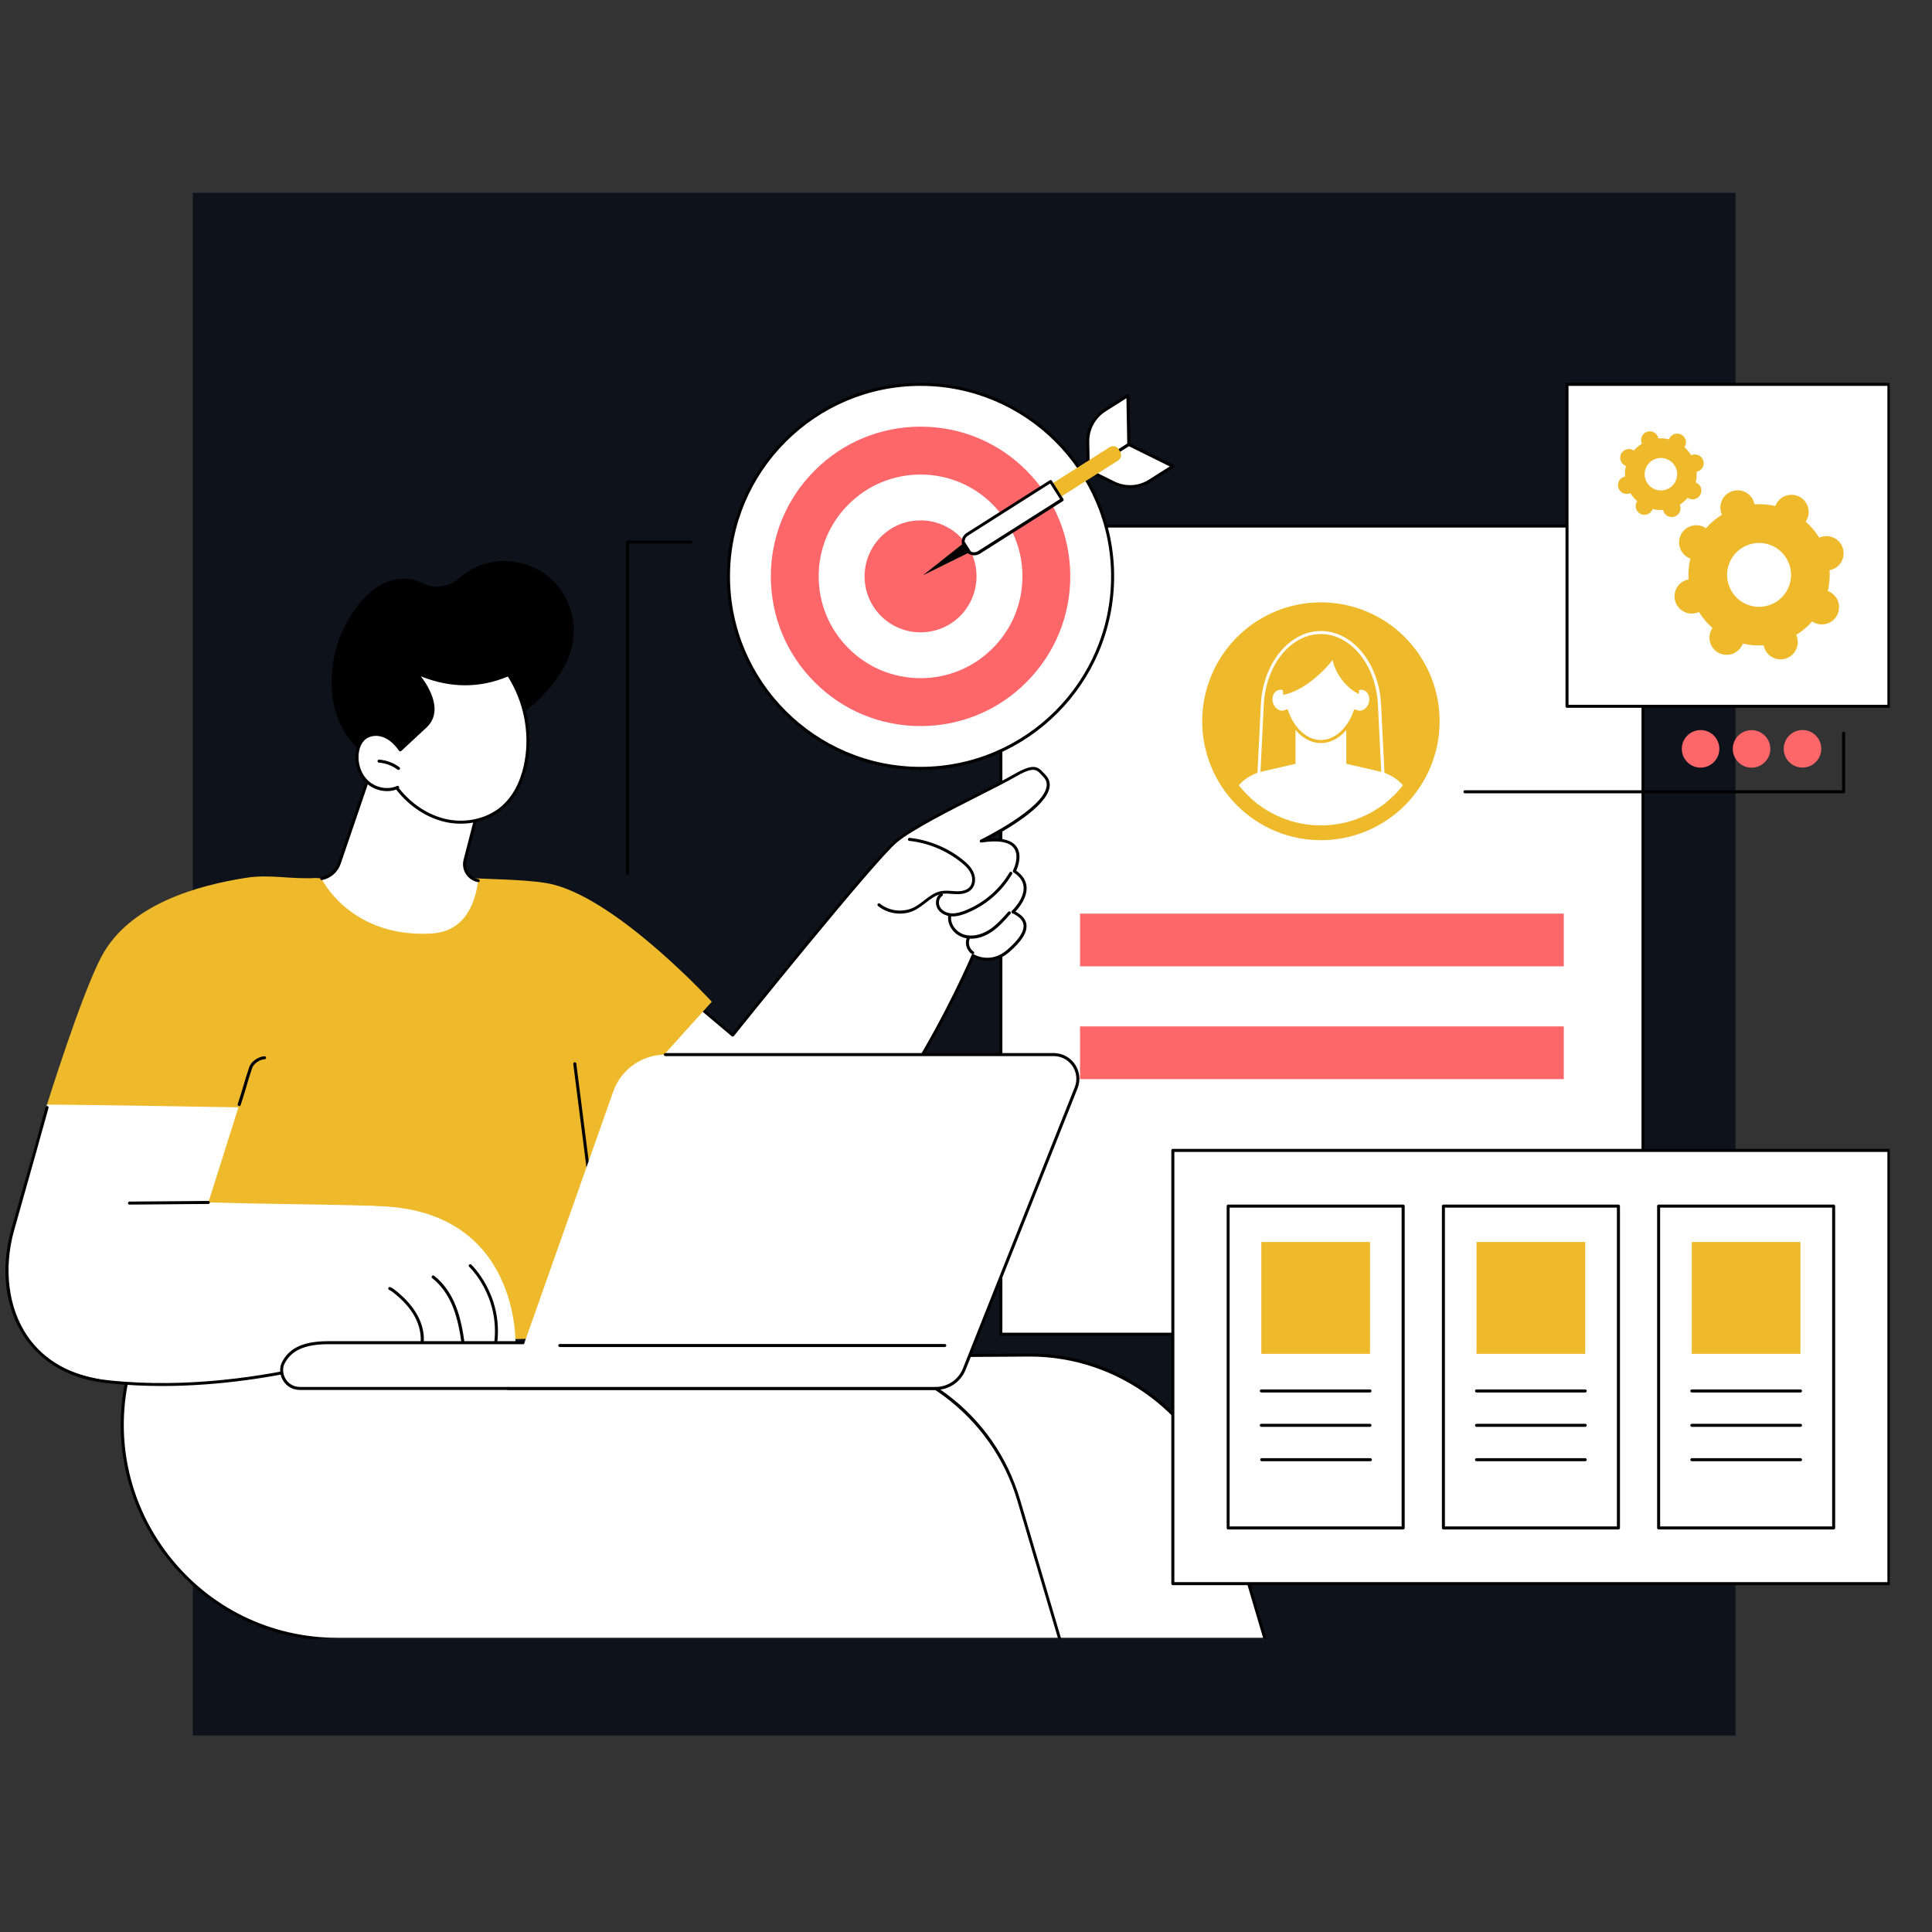<svg xmlns="http://www.w3.org/2000/svg" xmlns:xlink="http://www.w3.org/1999/xlink" width="350" zoomAndPan="magnify" viewBox="0 0 262.5 262.5" height="350" preserveAspectRatio="xMidYMid meet" version="1.0"><rect x="0" y="0" width="262.5" height="262.5" fill="#333333" stroke="none"/><defs><clipPath id="12bf178990"><path d="M 26.199 26.199 L 235.801 26.199 L 235.801 235.801 L 26.199 235.801 Z M 26.199 26.199 " clip-rule="nonzero"/></clipPath><clipPath id="2ea3ae1b0a"><path d="M 170 85 L 189 85 L 189 113 L 170 113 Z M 170 85 " clip-rule="nonzero"/></clipPath><clipPath id="b207469e4c"><path d="M 165.34 98 C 165.34 96.121 165.699 94.316 166.414 92.582 C 167.133 90.852 168.152 89.32 169.48 87.992 C 170.805 86.668 172.332 85.645 174.062 84.926 C 175.793 84.207 177.598 83.848 179.473 83.848 C 181.344 83.848 183.148 84.207 184.879 84.926 C 186.609 85.645 188.137 86.668 189.465 87.992 C 190.789 89.32 191.809 90.852 192.527 92.582 C 193.242 94.316 193.602 96.121 193.602 98 C 193.602 99.875 193.242 101.68 192.527 103.414 C 191.809 105.148 190.789 106.676 189.465 108.004 C 188.137 109.332 186.609 110.352 184.879 111.07 C 183.148 111.789 181.344 112.148 179.473 112.148 C 177.598 112.148 175.793 111.789 174.062 111.07 C 172.332 110.352 170.805 109.332 169.48 108.004 C 168.152 106.676 167.133 105.148 166.414 103.414 C 165.699 101.68 165.34 99.875 165.34 98 Z M 165.34 98 " clip-rule="nonzero"/></clipPath><clipPath id="378ed5fb96"><path d="M 165 102 L 194 102 L 194 113 L 165 113 Z M 165 102 " clip-rule="nonzero"/></clipPath><clipPath id="e21abd1248"><path d="M 165.34 98 C 165.34 96.121 165.699 94.316 166.414 92.582 C 167.133 90.852 168.152 89.32 169.48 87.992 C 170.805 86.668 172.332 85.645 174.062 84.926 C 175.793 84.207 177.598 83.848 179.473 83.848 C 181.344 83.848 183.148 84.207 184.879 84.926 C 186.609 85.645 188.137 86.668 189.465 87.992 C 190.789 89.32 191.809 90.852 192.527 92.582 C 193.242 94.316 193.602 96.121 193.602 98 C 193.602 99.875 193.242 101.68 192.527 103.414 C 191.809 105.148 190.789 106.676 189.465 108.004 C 188.137 109.332 186.609 110.352 184.879 111.07 C 183.148 111.789 181.344 112.148 179.473 112.148 C 177.598 112.148 175.793 111.789 174.062 111.07 C 172.332 110.352 170.805 109.332 169.48 108.004 C 168.152 106.676 167.133 105.148 166.414 103.414 C 165.699 101.68 165.34 99.875 165.34 98 Z M 165.34 98 " clip-rule="nonzero"/></clipPath><clipPath id="b23ab6e3af"><path d="M 176 98 L 183 98 L 183 108 L 176 108 Z M 176 98 " clip-rule="nonzero"/></clipPath><clipPath id="12e271a3a0"><path d="M 165.34 98 C 165.34 96.121 165.699 94.316 166.414 92.582 C 167.133 90.852 168.152 89.32 169.48 87.992 C 170.805 86.668 172.332 85.645 174.062 84.926 C 175.793 84.207 177.598 83.848 179.473 83.848 C 181.344 83.848 183.148 84.207 184.879 84.926 C 186.609 85.645 188.137 86.668 189.465 87.992 C 190.789 89.32 191.809 90.852 192.527 92.582 C 193.242 94.316 193.602 96.121 193.602 98 C 193.602 99.875 193.242 101.68 192.527 103.414 C 191.809 105.148 190.789 106.676 189.465 108.004 C 188.137 109.332 186.609 110.352 184.879 111.07 C 183.148 111.789 181.344 112.148 179.473 112.148 C 177.598 112.148 175.793 111.789 174.062 111.07 C 172.332 110.352 170.805 109.332 169.48 108.004 C 168.152 106.676 167.133 105.148 166.414 103.414 C 165.699 101.68 165.34 99.875 165.34 98 Z M 165.34 98 " clip-rule="nonzero"/></clipPath><clipPath id="6182361499"><path d="M 172 88 L 187 88 L 187 101 L 172 101 Z M 172 88 " clip-rule="nonzero"/></clipPath><clipPath id="e7e8ff2708"><path d="M 165.34 98 C 165.34 96.121 165.699 94.316 166.414 92.582 C 167.133 90.852 168.152 89.32 169.48 87.992 C 170.805 86.668 172.332 85.645 174.062 84.926 C 175.793 84.207 177.598 83.848 179.473 83.848 C 181.344 83.848 183.148 84.207 184.879 84.926 C 186.609 85.645 188.137 86.668 189.465 87.992 C 190.789 89.32 191.809 90.852 192.527 92.582 C 193.242 94.316 193.602 96.121 193.602 98 C 193.602 99.875 193.242 101.68 192.527 103.414 C 191.809 105.148 190.789 106.676 189.465 108.004 C 188.137 109.332 186.609 110.352 184.879 111.07 C 183.148 111.789 181.344 112.148 179.473 112.148 C 177.598 112.148 175.793 111.789 174.062 111.07 C 172.332 110.352 170.805 109.332 169.48 108.004 C 168.152 106.676 167.133 105.148 166.414 103.414 C 165.699 101.68 165.34 99.875 165.34 98 Z M 165.34 98 " clip-rule="nonzero"/></clipPath><clipPath id="d6306004f9"><path d="M 174 87 L 185 87 L 185 95 L 174 95 Z M 174 87 " clip-rule="nonzero"/></clipPath><clipPath id="24258b2422"><path d="M 165.34 98 C 165.34 96.121 165.699 94.316 166.414 92.582 C 167.133 90.852 168.152 89.32 169.48 87.992 C 170.805 86.668 172.332 85.645 174.062 84.926 C 175.793 84.207 177.598 83.848 179.473 83.848 C 181.344 83.848 183.148 84.207 184.879 84.926 C 186.609 85.645 188.137 86.668 189.465 87.992 C 190.789 89.32 191.809 90.852 192.527 92.582 C 193.242 94.316 193.602 96.121 193.602 98 C 193.602 99.875 193.242 101.68 192.527 103.414 C 191.809 105.148 190.789 106.676 189.465 108.004 C 188.137 109.332 186.609 110.352 184.879 111.07 C 183.148 111.789 181.344 112.148 179.473 112.148 C 177.598 112.148 175.793 111.789 174.062 111.07 C 172.332 110.352 170.805 109.332 169.48 108.004 C 168.152 106.676 167.133 105.148 166.414 103.414 C 165.699 101.68 165.34 99.875 165.34 98 Z M 165.34 98 " clip-rule="nonzero"/></clipPath><clipPath id="bc19466d87"><path d="M 44 184 L 172 184 L 172 222.691 L 44 222.691 Z M 44 184 " clip-rule="nonzero"/></clipPath><clipPath id="c5c6d9ba56"><path d="M 44 183 L 173 183 L 173 222.691 L 44 222.691 Z M 44 183 " clip-rule="nonzero"/></clipPath><clipPath id="319a0d606a"><path d="M 16 184 L 145 184 L 145 222.691 L 16 222.691 Z M 16 184 " clip-rule="nonzero"/></clipPath><clipPath id="dd192cbf01"><path d="M 16 183 L 145 183 L 145 222.691 L 16 222.691 Z M 16 183 " clip-rule="nonzero"/></clipPath><clipPath id="f68bdf2799"><path d="M 98 52.02 L 152 52.02 L 152 105 L 98 105 Z M 98 52.02 " clip-rule="nonzero"/></clipPath><clipPath id="49ed23d99b"><path d="M 159 156 L 256.762 156 L 256.762 216 L 159 216 Z M 159 156 " clip-rule="nonzero"/></clipPath><clipPath id="c947067951"><path d="M 212 52.02 L 256.762 52.02 L 256.762 96 L 212 96 Z M 212 52.02 " clip-rule="nonzero"/></clipPath><clipPath id="6c5c2f4515"><path d="M 212 52.02 L 256.762 52.02 L 256.762 97 L 212 97 Z M 212 52.02 " clip-rule="nonzero"/></clipPath></defs><g clip-path="url(#12bf178990)"><path fill="#0e121b" d="M 26.199 26.199 L 235.801 26.199 L 235.801 235.801 L 26.199 235.801 Z M 26.199 26.199 " fill-opacity="1" fill-rule="nonzero"/></g><path fill="#ffffff" d="M 135.984 71.473 L 223.238 71.473 L 223.238 181.293 L 135.984 181.293 Z M 135.984 71.473 " fill-opacity="1" fill-rule="nonzero"/><path fill="#000000" d="M 223.238 181.488 L 135.984 181.488 C 135.871 181.488 135.777 181.395 135.777 181.281 L 135.777 71.473 C 135.777 71.359 135.871 71.27 135.984 71.27 L 223.238 71.27 C 223.352 71.27 223.445 71.359 223.445 71.473 L 223.445 181.281 C 223.445 181.395 223.352 181.488 223.238 181.488 Z M 136.191 181.078 L 223.031 181.078 L 223.031 71.68 L 136.191 71.68 Z M 136.191 181.078 " fill-opacity="1" fill-rule="nonzero"/><path fill="#fe6769" d="M 146.742 124.133 L 212.469 124.133 L 212.469 131.297 L 146.742 131.297 Z M 146.742 124.133 " fill-opacity="1" fill-rule="nonzero"/><path fill="#fe6769" d="M 146.742 139.457 L 212.469 139.457 L 212.469 146.621 L 146.742 146.621 Z M 146.742 139.457 " fill-opacity="1" fill-rule="nonzero"/><path fill="#eeba2b" d="M 195.602 98 C 195.602 98.527 195.574 99.055 195.523 99.582 C 195.473 100.109 195.395 100.633 195.293 101.152 C 195.188 101.672 195.059 102.184 194.906 102.688 C 194.754 103.195 194.574 103.691 194.375 104.184 C 194.172 104.672 193.945 105.148 193.695 105.617 C 193.449 106.082 193.176 106.535 192.883 106.977 C 192.59 107.414 192.273 107.84 191.941 108.25 C 191.605 108.66 191.25 109.051 190.875 109.426 C 190.504 109.797 190.113 110.152 189.703 110.488 C 189.297 110.824 188.871 111.141 188.434 111.434 C 187.992 111.727 187.539 112 187.074 112.25 C 186.609 112.5 186.133 112.723 185.645 112.926 C 185.156 113.129 184.66 113.309 184.152 113.461 C 183.648 113.613 183.137 113.742 182.617 113.848 C 182.102 113.949 181.578 114.027 181.051 114.078 C 180.527 114.129 180 114.156 179.473 114.156 C 178.941 114.156 178.414 114.129 177.891 114.078 C 177.363 114.027 176.844 113.949 176.324 113.848 C 175.805 113.742 175.293 113.613 174.789 113.461 C 174.285 113.309 173.785 113.129 173.297 112.926 C 172.809 112.723 172.332 112.5 171.867 112.25 C 171.402 112 170.949 111.727 170.508 111.434 C 170.07 111.141 169.648 110.824 169.238 110.488 C 168.828 110.152 168.438 109.797 168.066 109.426 C 167.691 109.051 167.336 108.66 167.004 108.25 C 166.668 107.84 166.352 107.414 166.059 106.977 C 165.766 106.535 165.496 106.082 165.246 105.617 C 164.996 105.148 164.77 104.672 164.57 104.184 C 164.367 103.691 164.188 103.195 164.035 102.688 C 163.883 102.184 163.754 101.672 163.652 101.152 C 163.547 100.633 163.469 100.109 163.418 99.582 C 163.367 99.055 163.34 98.527 163.34 98 C 163.34 97.469 163.367 96.941 163.418 96.414 C 163.469 95.887 163.547 95.367 163.652 94.848 C 163.754 94.328 163.883 93.816 164.035 93.309 C 164.188 92.801 164.367 92.305 164.57 91.816 C 164.77 91.328 164.996 90.848 165.246 90.383 C 165.496 89.914 165.766 89.461 166.059 89.023 C 166.352 88.582 166.668 88.156 167.004 87.75 C 167.336 87.34 167.691 86.949 168.066 86.574 C 168.438 86.199 168.828 85.844 169.238 85.508 C 169.648 85.172 170.07 84.859 170.508 84.562 C 170.949 84.27 171.402 83.996 171.867 83.75 C 172.332 83.5 172.809 83.273 173.297 83.07 C 173.785 82.867 174.285 82.691 174.789 82.535 C 175.293 82.383 175.805 82.254 176.324 82.152 C 176.844 82.047 177.363 81.969 177.891 81.918 C 178.414 81.867 178.941 81.84 179.473 81.84 C 180 81.84 180.527 81.867 181.051 81.918 C 181.578 81.969 182.102 82.047 182.617 82.152 C 183.137 82.254 183.648 82.383 184.152 82.535 C 184.66 82.691 185.156 82.867 185.645 83.07 C 186.133 83.273 186.609 83.5 187.074 83.75 C 187.539 83.996 187.992 84.27 188.434 84.562 C 188.871 84.859 189.297 85.172 189.703 85.508 C 190.113 85.844 190.504 86.199 190.875 86.574 C 191.25 86.949 191.605 87.34 191.941 87.75 C 192.273 88.156 192.59 88.582 192.883 89.023 C 193.176 89.461 193.449 89.914 193.695 90.383 C 193.945 90.848 194.172 91.328 194.375 91.816 C 194.574 92.305 194.754 92.801 194.906 93.309 C 195.059 93.816 195.188 94.328 195.293 94.848 C 195.395 95.367 195.473 95.887 195.523 96.414 C 195.574 96.941 195.602 97.469 195.602 98 Z M 195.602 98 " fill-opacity="1" fill-rule="nonzero"/><g clip-path="url(#2ea3ae1b0a)"><g clip-path="url(#b207469e4c)"><path fill="#ffffff" d="M 188.309 113.504 L 170.645 113.504 C 170.59 113.504 170.531 113.484 170.496 113.438 C 170.457 113.398 170.438 113.344 170.438 113.289 L 171.316 95.699 C 171.598 90.117 175.184 85.734 179.48 85.734 C 183.777 85.734 187.363 90.117 187.645 95.699 L 188.52 113.289 C 188.52 113.344 188.504 113.398 188.465 113.438 C 188.41 113.484 188.363 113.504 188.309 113.504 Z M 170.852 113.094 L 188.082 113.094 L 187.215 95.719 C 186.941 90.348 183.543 86.145 179.461 86.145 C 175.391 86.145 171.98 90.348 171.711 95.719 Z M 170.852 113.094 " fill-opacity="1" fill-rule="nonzero"/></g></g><g clip-path="url(#378ed5fb96)"><g clip-path="url(#e21abd1248)"><path fill="#ffffff" d="M 187.465 104.824 L 179.473 102.984 L 171.477 104.824 C 169.328 105.32 167.609 106.945 167.004 109.066 L 165.266 118.238 L 193.668 118.238 L 191.93 109.066 C 191.324 106.938 189.613 105.32 187.465 104.824 Z M 187.465 104.824 " fill-opacity="1" fill-rule="nonzero"/></g></g><g clip-path="url(#b23ab6e3af)"><g clip-path="url(#12e271a3a0)"><path fill="#ffffff" d="M 179.473 107.938 C 177.566 107.938 176.023 106.395 176.023 104.488 L 176.023 98.027 L 182.918 98.027 L 182.918 104.488 C 182.918 106.387 181.375 107.938 179.473 107.938 Z M 179.473 107.938 " fill-opacity="1" fill-rule="nonzero"/></g></g><g clip-path="url(#6182361499)"><g clip-path="url(#e7e8ff2708)"><path fill="#ffffff" d="M 185.242 93.543 C 184.992 93.477 184.738 93.508 184.504 93.598 C 184.309 90.406 182.133 88.238 179.473 88.238 C 176.82 88.238 174.641 90.406 174.438 93.598 C 174.203 93.508 173.953 93.488 173.699 93.543 C 172.953 93.73 172.523 94.59 172.746 95.477 C 172.961 96.355 173.746 96.926 174.492 96.738 C 174.613 96.711 174.727 96.664 174.828 96.598 C 175.594 98.961 177.387 100.762 179.48 100.762 C 181.574 100.762 183.355 98.961 184.133 96.598 C 184.234 96.664 184.348 96.711 184.469 96.738 C 185.215 96.926 185.992 96.363 186.215 95.477 C 186.41 94.598 185.992 93.73 185.242 93.543 Z M 185.242 93.543 " fill-opacity="1" fill-rule="nonzero"/><path fill="#eeba2b" d="M 179.473 100.961 C 177.473 100.961 175.586 99.324 174.707 96.879 C 174.652 96.898 174.594 96.914 174.539 96.934 C 174.121 97.035 173.68 96.941 173.297 96.672 C 172.934 96.41 172.664 96 172.539 95.523 C 172.297 94.535 172.793 93.555 173.645 93.348 C 173.84 93.301 174.043 93.293 174.25 93.328 C 174.551 90.246 176.707 88.031 179.461 88.031 C 182.219 88.031 184.383 90.246 184.672 93.328 C 184.879 93.293 185.086 93.293 185.281 93.348 C 186.129 93.562 186.625 94.535 186.383 95.523 C 186.262 96 186 96.402 185.625 96.672 C 185.242 96.941 184.805 97.035 184.383 96.934 C 184.328 96.914 184.273 96.906 184.215 96.879 C 183.355 99.336 181.469 100.961 179.473 100.961 Z M 174.82 96.383 C 174.848 96.383 174.867 96.383 174.895 96.391 C 174.949 96.41 174.996 96.457 175.016 96.523 C 175.801 98.934 177.586 100.547 179.473 100.547 C 181.348 100.547 183.141 98.934 183.926 96.523 C 183.945 96.469 183.992 96.422 184.047 96.391 C 184.105 96.375 184.168 96.375 184.227 96.41 C 184.32 96.469 184.402 96.504 184.504 96.531 C 184.805 96.605 185.121 96.543 185.402 96.336 C 185.691 96.129 185.906 95.805 186 95.422 C 186.188 94.656 185.832 93.898 185.195 93.738 C 185 93.691 184.785 93.703 184.578 93.785 C 184.516 93.812 184.449 93.805 184.395 93.77 C 184.336 93.73 184.301 93.676 184.301 93.609 C 184.113 90.609 182.086 88.445 179.473 88.445 C 176.867 88.445 174.828 90.621 174.641 93.609 C 174.641 93.676 174.605 93.73 174.551 93.77 C 174.492 93.805 174.426 93.812 174.363 93.785 C 174.156 93.711 173.941 93.691 173.746 93.738 C 173.109 93.898 172.746 94.656 172.941 95.422 C 173.035 95.805 173.25 96.121 173.539 96.336 C 173.82 96.543 174.137 96.605 174.438 96.531 C 174.531 96.512 174.625 96.469 174.719 96.41 C 174.746 96.402 174.781 96.383 174.82 96.383 Z M 174.82 96.383 " fill-opacity="1" fill-rule="nonzero"/></g></g><g clip-path="url(#d6306004f9)"><g clip-path="url(#24258b2422)"><path fill="#eeba2b" d="M 174.352 94.402 C 176.867 93.926 179.488 91.684 181.066 89.656 C 181.375 91.453 182.965 93.555 184.625 94.289 C 184.625 94.289 185.422 87.145 179.473 87.371 C 173.523 87.602 174.352 94.402 174.352 94.402 Z M 174.352 94.402 " fill-opacity="1" fill-rule="nonzero"/></g></g><g clip-path="url(#bc19466d87)"><path fill="#ffffff" d="M 166.293 203.793 C 162.828 192.062 152.02 184.039 139.785 184.121 L 45.836 184.711 L 45.434 186.289 C 40.699 204.754 54.645 222.734 73.715 222.734 L 171.895 222.734 Z M 166.293 203.793 " fill-opacity="1" fill-rule="nonzero"/></g><g clip-path="url(#c5c6d9ba56)"><path fill="#000000" d="M 171.887 222.938 L 73.707 222.938 C 64.551 222.938 56.09 218.793 50.477 211.562 C 44.863 204.332 42.957 195.098 45.227 186.234 L 45.629 184.656 C 45.648 184.562 45.734 184.504 45.824 184.496 L 139.777 183.906 C 139.832 183.906 139.898 183.906 139.953 183.906 C 145.93 183.906 151.629 185.793 156.438 189.363 C 161.297 192.969 164.762 197.938 166.48 203.734 L 172.074 222.676 C 172.094 222.742 172.082 222.809 172.047 222.855 C 172.02 222.91 171.953 222.938 171.887 222.938 Z M 45.996 184.914 L 45.629 186.336 C 43.387 195.078 45.273 204.176 50.805 211.312 C 56.332 218.438 64.684 222.527 73.707 222.527 L 171.617 222.527 L 166.098 203.848 C 162.695 192.332 151.957 184.316 139.965 184.316 C 139.906 184.316 139.852 184.316 139.797 184.316 Z M 45.996 184.914 " fill-opacity="1" fill-rule="nonzero"/></g><g clip-path="url(#319a0d606a)"><path fill="#ffffff" d="M 138.402 203.793 C 134.938 192.062 124.133 184.039 111.898 184.121 L 17.945 184.711 L 17.543 186.289 C 12.809 204.754 26.754 222.734 45.828 222.734 L 144.008 222.734 Z M 138.402 203.793 " fill-opacity="1" fill-rule="nonzero"/></g><g clip-path="url(#dd192cbf01)"><path fill="#000000" d="M 144 222.938 L 45.816 222.938 C 36.664 222.938 28.203 218.793 22.59 211.562 C 16.977 204.332 15.07 195.098 17.34 186.234 L 17.742 184.656 C 17.758 184.562 17.844 184.504 17.938 184.496 L 111.887 183.906 C 111.945 183.906 112.008 183.906 112.066 183.906 C 118.043 183.906 123.738 185.793 128.551 189.363 C 133.406 192.969 136.871 197.938 138.59 203.734 L 144.184 222.676 C 144.203 222.742 144.195 222.809 144.156 222.855 C 144.129 222.91 144.062 222.938 144 222.938 Z M 18.105 184.914 L 17.742 186.336 C 15.5 195.078 17.387 204.176 22.914 211.312 C 28.445 218.438 36.793 222.527 45.816 222.527 L 143.727 222.527 L 138.207 203.848 C 134.797 192.332 124.066 184.316 112.074 184.316 C 112.02 184.316 111.961 184.316 111.906 184.316 Z M 18.105 184.914 " fill-opacity="1" fill-rule="nonzero"/></g><path fill="#ffffff" d="M 121.742 114.289 C 118.648 116.848 99.531 140.645 99.531 140.645 L 94.152 136.113 C 94.152 136.113 84.922 139.383 76.039 144.484 C 76.039 144.484 76.5 157.867 90.18 165.77 C 111.84 178.273 132.191 129.84 132.191 129.84 C 132.191 129.84 134.547 131.297 136.957 129.223 C 139.367 127.156 140.348 125.148 137.609 123.898 C 137.609 123.898 141.215 120.547 137.805 118.367 C 137.805 118.367 140.484 113.176 133.305 114.289 C 133.305 114.289 145.055 108.598 141.859 105.387 C 140.98 104.5 140.746 103.688 137.742 105.441 C 134.742 107.188 124.832 111.738 121.742 114.289 Z M 121.742 114.289 " fill-opacity="1" fill-rule="nonzero"/><path fill="#000000" d="M 97.551 168.031 C 94.992 168.031 92.496 167.328 90.09 165.945 C 82.973 161.836 79.477 156.234 77.805 152.246 C 75.984 147.93 75.855 144.531 75.855 144.492 C 75.855 144.418 75.891 144.344 75.957 144.305 C 84.754 139.254 94 135.957 94.094 135.93 C 94.16 135.898 94.246 135.918 94.301 135.965 L 99.512 140.363 C 101.344 138.086 118.641 116.594 121.621 114.137 C 123.723 112.402 128.875 109.785 133.016 107.695 C 134.984 106.695 136.684 105.836 137.656 105.266 C 140.363 103.688 140.961 104.105 141.773 104.984 C 141.852 105.07 141.934 105.152 142.02 105.246 C 142.512 105.75 142.711 106.328 142.598 106.992 C 142.148 109.625 136.73 112.746 134.426 113.961 C 136.266 113.828 137.496 114.184 138.105 115.023 C 138.918 116.156 138.309 117.781 138.078 118.305 C 138.926 118.891 139.402 119.621 139.477 120.453 C 139.609 121.938 138.461 123.328 137.973 123.852 C 138.859 124.32 139.367 124.898 139.457 125.59 C 139.609 126.652 138.832 127.895 137.098 129.379 C 135.023 131.164 132.957 130.426 132.305 130.117 C 131.742 131.418 128.531 138.684 123.676 146.434 C 118.742 154.309 111.066 164.293 102.473 167.188 C 100.809 167.75 99.168 168.031 97.551 168.031 Z M 76.266 144.594 C 76.312 145.23 76.594 148.305 78.188 152.094 C 79.844 156.02 83.289 161.539 90.293 165.582 C 94.121 167.785 98.176 168.199 102.344 166.797 C 110.812 163.938 118.434 154.027 123.328 146.219 C 128.645 137.738 131.988 129.84 132.016 129.754 C 132.035 129.699 132.082 129.66 132.145 129.641 C 132.203 129.625 132.266 129.633 132.312 129.66 C 132.406 129.719 134.574 131.008 136.836 129.062 C 138.43 127.691 139.18 126.531 139.059 125.637 C 138.973 125.027 138.461 124.504 137.543 124.086 C 137.48 124.059 137.441 124 137.422 123.938 C 137.414 123.871 137.434 123.797 137.488 123.75 C 137.508 123.73 139.227 122.113 139.074 120.48 C 139.012 119.734 138.555 119.078 137.711 118.539 C 137.617 118.48 137.59 118.359 137.637 118.266 C 137.648 118.246 138.59 116.391 137.77 115.25 C 137.141 114.383 135.656 114.121 133.352 114.473 C 133.246 114.492 133.156 114.426 133.125 114.336 C 133.098 114.242 133.145 114.129 133.23 114.09 C 133.312 114.055 141.672 109.973 142.195 106.898 C 142.289 106.375 142.129 105.918 141.727 105.516 C 141.637 105.426 141.551 105.34 141.477 105.246 C 140.824 104.535 140.422 104.105 137.863 105.602 C 136.883 106.172 135.172 107.039 133.199 108.039 C 129.082 110.121 123.953 112.727 121.883 114.438 C 118.836 116.949 99.895 140.531 99.707 140.766 C 99.672 140.812 99.625 140.84 99.566 140.84 C 99.512 140.852 99.457 140.832 99.418 140.793 L 94.133 136.34 C 93.047 136.742 84.477 139.898 76.266 144.594 Z M 121.742 114.289 Z M 121.742 114.289 " fill-opacity="1" fill-rule="nonzero"/><path fill="#000000" d="M 122.281 124.133 C 121.207 124.133 120.125 123.777 119.293 123.094 C 119.211 123.02 119.191 122.891 119.266 122.805 C 119.34 122.723 119.473 122.703 119.555 122.777 C 120.855 123.832 122.797 124.027 124.273 123.234 C 124.719 122.992 125.141 122.664 125.551 122.348 C 126.242 121.816 126.953 121.254 127.832 121.086 C 128.344 120.984 128.859 121.023 129.352 121.059 C 129.559 121.078 129.766 121.086 129.969 121.098 C 130.539 121.113 131.305 121.023 131.742 120.527 C 132.191 120.023 132.156 119.246 131.914 118.707 C 131.633 118.051 131.082 117.555 130.578 117.156 C 128.586 115.559 126.086 114.52 123.543 114.25 C 123.43 114.242 123.348 114.137 123.367 114.027 C 123.375 113.914 123.477 113.828 123.59 113.84 C 126.207 114.121 128.785 115.184 130.828 116.836 C 131.371 117.266 131.957 117.809 132.277 118.539 C 132.566 119.199 132.602 120.152 132.035 120.789 C 131.594 121.281 130.895 121.516 129.941 121.488 C 129.727 121.48 129.512 121.469 129.305 121.453 C 128.812 121.414 128.355 121.375 127.895 121.469 C 127.113 121.629 126.469 122.125 125.785 122.656 C 125.363 122.984 124.926 123.32 124.449 123.582 C 123.797 123.953 123.039 124.133 122.281 124.133 Z M 122.281 124.133 " fill-opacity="1" fill-rule="nonzero"/><path fill="#000000" d="M 129.438 124.516 C 129.383 124.516 129.316 124.516 129.258 124.504 C 128.457 124.457 127.738 124.059 127.391 123.469 C 126.973 122.758 127.156 121.805 127.793 121.395 C 127.887 121.328 128.016 121.359 128.074 121.461 C 128.141 121.555 128.109 121.684 128.008 121.742 C 127.559 122.031 127.43 122.738 127.738 123.262 C 128.016 123.738 128.605 124.059 129.27 124.094 C 129.949 124.133 130.633 123.906 131.145 123.703 C 133.66 122.703 135.797 120.871 137.16 118.547 C 137.219 118.453 137.348 118.414 137.441 118.473 C 137.535 118.527 137.57 118.66 137.516 118.754 C 136.105 121.16 133.891 123.059 131.297 124.086 C 130.801 124.281 130.137 124.516 129.438 124.516 Z M 129.438 124.516 " fill-opacity="1" fill-rule="nonzero"/><path fill="#000000" d="M 131.949 127.539 C 131.586 127.539 131.23 127.492 130.895 127.383 C 129.551 126.973 128.633 125.617 128.84 124.367 C 128.859 124.254 128.961 124.18 129.074 124.195 C 129.184 124.215 129.258 124.32 129.242 124.43 C 129.062 125.484 129.859 126.625 131.008 126.98 C 132.016 127.289 133.23 127.066 134.352 126.363 C 135.367 125.719 136.191 124.785 136.984 123.891 C 137.059 123.805 137.188 123.797 137.273 123.871 C 137.355 123.945 137.367 124.074 137.293 124.16 C 136.48 125.086 135.648 126.039 134.574 126.719 C 133.723 127.262 132.809 127.539 131.949 127.539 Z M 131.949 127.539 " fill-opacity="1" fill-rule="nonzero"/><path fill="#000000" d="M 132.164 129.66 C 132.129 129.66 132.09 129.652 132.051 129.625 C 131.359 129.176 131.055 128.215 131.352 127.438 C 131.391 127.336 131.512 127.281 131.621 127.324 C 131.727 127.363 131.781 127.484 131.734 127.598 C 131.5 128.184 131.742 128.941 132.277 129.289 C 132.371 129.352 132.398 129.473 132.332 129.566 C 132.297 129.633 132.23 129.66 132.164 129.66 Z M 132.164 129.66 " fill-opacity="1" fill-rule="nonzero"/><path fill="#eeba2b" d="M 75.285 120.211 C 72.605 119.5 67.242 119.488 63.375 119.293 C 63.16 119.996 47.984 119.656 42.875 119.293 C 39.363 119.488 36.684 118.754 33.395 119.273 C 27.109 120.266 17.602 122.75 13.773 129.996 C 11.008 135.227 6.383 150.098 6.383 150.098 L 38.801 182.711 L 79.059 181.711 L 95.746 177.172 L 86.988 146.895 L 96.711 136.105 C 96.711 136.113 84.297 122.582 75.285 120.211 Z M 75.285 120.211 " fill-opacity="1" fill-rule="nonzero"/><path fill="#000000" d="M 32.5 150.285 C 32.48 150.285 32.453 150.285 32.434 150.273 C 32.32 150.238 32.266 150.125 32.301 150.012 C 32.684 148.828 32.891 148.152 33.078 147.5 C 33.281 146.809 33.469 146.156 33.863 144.996 C 34.113 144.242 35.066 143.566 35.934 143.512 C 36.047 143.504 36.148 143.598 36.148 143.707 C 36.16 143.82 36.066 143.922 35.953 143.922 C 35.254 143.961 34.449 144.531 34.254 145.129 C 33.863 146.277 33.676 146.93 33.48 147.621 C 33.281 148.285 33.086 148.957 32.695 150.152 C 32.668 150.238 32.582 150.285 32.5 150.285 Z M 32.5 150.285 " fill-opacity="1" fill-rule="nonzero"/><path fill="#000000" d="M 80.301 162.031 C 80.195 162.031 80.113 161.957 80.094 161.855 L 77.891 144.559 C 77.871 144.445 77.957 144.344 78.066 144.324 C 78.18 144.316 78.281 144.391 78.301 144.504 L 80.504 161.801 C 80.523 161.91 80.441 162.016 80.328 162.031 C 80.32 162.031 80.309 162.031 80.301 162.031 Z M 80.301 162.031 " fill-opacity="1" fill-rule="nonzero"/><path fill="#ffffff" d="M 56.008 164.965 C 54.289 164.816 50.98 163.855 50.98 163.855 C 45.105 163.629 37 163.613 28.312 163.379 C 28.305 163.379 32.395 150.453 32.395 150.453 C 32.395 150.453 11.586 150.086 6.375 150.086 C 6.375 150.086 1.797 165.555 1.07 170.516 C 0.062 177.414 3.609 181.695 3.609 181.695 C 7.645 188.418 19.73 188.363 26.625 188.121 C 34.859 187.82 39.371 185.812 48.91 184.805 Z M 56.008 164.965 " fill-opacity="1" fill-rule="nonzero"/><path fill="#000000" d="M 22.027 188.316 C 19.664 188.316 17.254 188.203 14.836 187.953 L 14.629 187.934 C 9.66 187.418 5.766 185.262 3.359 181.711 C 0.676 177.77 0.016 172.43 1.527 167.059 C 2.086 165.051 2.562 163.379 3.012 161.789 C 3.984 158.363 4.824 155.391 6.195 150.422 C 6.227 150.312 6.336 150.246 6.449 150.285 C 6.562 150.312 6.625 150.422 6.59 150.535 C 5.215 155.504 4.375 158.477 3.402 161.902 C 2.957 163.488 2.48 165.172 1.918 167.172 C 0.461 172.344 1.125 177.707 3.695 181.488 C 6.039 184.934 9.832 187.027 14.668 187.531 L 14.875 187.551 C 25.52 188.68 36 186.98 42.93 185.355 C 44.492 184.992 46.898 185.469 49.449 185.98 C 51.672 186.43 53.98 186.887 55.996 186.859 C 56.109 186.859 56.203 186.953 56.203 187.062 C 56.203 187.176 56.109 187.27 55.996 187.27 C 53.934 187.289 51.617 186.832 49.367 186.383 C 46.863 185.879 44.5 185.41 43.023 185.758 C 37.652 187.008 30.125 188.316 22.027 188.316 Z M 22.027 188.316 " fill-opacity="1" fill-rule="nonzero"/><path fill="#ffffff" d="M 37.746 182.215 C 37.457 184.148 39.418 185.645 41.203 184.852 C 44.844 183.234 48.797 182.414 52.785 182.461 L 70.035 182.637 C 70.035 182.637 70.801 161.406 46.414 164.098 C 46.406 164.09 39.633 169.469 37.746 182.215 Z M 37.746 182.215 " fill-opacity="1" fill-rule="nonzero"/><path fill="#000000" d="M 57.324 182.918 C 57.312 182.918 57.305 182.918 57.297 182.918 C 57.184 182.898 57.109 182.797 57.117 182.684 C 57.297 181.449 57.008 180.07 56.305 178.809 C 55.719 177.754 54.84 176.754 53.625 175.762 C 53.391 175.574 53.148 175.379 52.867 175.258 C 52.766 175.211 52.719 175.09 52.766 174.988 C 52.812 174.887 52.934 174.84 53.035 174.887 C 53.363 175.023 53.633 175.238 53.887 175.445 C 55.137 176.473 56.043 177.508 56.668 178.613 C 57.418 179.945 57.727 181.414 57.539 182.738 C 57.512 182.852 57.426 182.918 57.324 182.918 Z M 57.324 182.918 " fill-opacity="1" fill-rule="nonzero"/><path fill="#000000" d="M 62.898 182.602 C 62.797 182.602 62.711 182.523 62.695 182.422 C 62.488 180.945 62.18 179.219 61.547 177.602 C 60.883 175.93 59.902 174.578 58.723 173.66 C 58.633 173.598 58.621 173.465 58.688 173.371 C 58.754 173.277 58.883 173.27 58.977 173.336 C 60.219 174.289 61.238 175.707 61.93 177.445 C 62.59 179.098 62.891 180.852 63.105 182.355 C 63.125 182.469 63.039 182.57 62.926 182.59 C 62.918 182.602 62.91 182.602 62.898 182.602 Z M 62.898 182.602 " fill-opacity="1" fill-rule="nonzero"/><path fill="#000000" d="M 67.363 182.602 C 67.355 182.602 67.344 182.602 67.336 182.602 C 67.223 182.59 67.141 182.488 67.16 182.375 C 67.906 176.07 63.797 172.156 63.75 172.121 C 63.664 172.047 63.664 171.914 63.738 171.832 C 63.816 171.746 63.945 171.746 64.031 171.82 C 64.078 171.859 68.336 175.922 67.559 182.43 C 67.559 182.523 67.465 182.602 67.363 182.602 Z M 67.363 182.602 " fill-opacity="1" fill-rule="nonzero"/><path fill="#000000" d="M 17.59 163.668 C 17.48 163.668 17.387 163.574 17.387 163.461 C 17.387 163.352 17.48 163.258 17.59 163.258 L 28.305 163.172 C 28.418 163.172 28.512 163.266 28.512 163.379 C 28.512 163.488 28.418 163.582 28.305 163.582 L 17.59 163.668 C 17.602 163.668 17.59 163.668 17.59 163.668 Z M 17.59 163.668 " fill-opacity="1" fill-rule="nonzero"/><path fill="#ffffff" d="M 126.637 188.652 L 40.793 188.652 C 40.289 188.652 39.773 188.52 39.355 188.23 C 38.371 187.559 38.027 186.344 38.418 185.309 C 39.43 183.18 41.52 182.43 44.621 182.43 L 132.266 182.43 L 131.129 185.531 C 130.426 187.41 128.645 188.652 126.637 188.652 Z M 126.637 188.652 " fill-opacity="1" fill-rule="nonzero"/><path fill="#000000" d="M 126.637 188.855 L 40.793 188.855 C 40.211 188.855 39.672 188.699 39.242 188.398 C 38.215 187.691 37.805 186.391 38.234 185.234 C 39.223 183.152 41.195 182.227 44.621 182.227 L 132.266 182.227 C 132.332 182.227 132.398 182.262 132.434 182.309 C 132.473 182.367 132.48 182.43 132.465 182.496 L 131.324 185.598 C 130.594 187.551 128.719 188.855 126.637 188.855 Z M 44.621 182.637 C 41.371 182.637 39.523 183.488 38.605 185.391 C 38.25 186.355 38.598 187.457 39.477 188.062 C 39.84 188.316 40.297 188.445 40.793 188.445 L 126.637 188.445 C 128.539 188.445 130.27 187.242 130.941 185.457 L 131.977 182.637 Z M 44.621 182.637 " fill-opacity="1" fill-rule="nonzero"/><path fill="#ffffff" d="M 127.121 188.652 C 128.84 188.652 130.379 187.605 131.016 186.008 L 146.211 147.801 C 146.613 146.781 146.492 145.641 145.875 144.734 C 145.27 143.828 144.242 143.289 143.156 143.289 L 90.395 143.289 C 87.219 143.289 84.383 145.297 83.324 148.293 L 69.062 188.652 Z M 127.121 188.652 " fill-opacity="1" fill-rule="nonzero"/><path fill="#000000" d="M 127.121 188.855 L 69.062 188.855 C 68.953 188.855 68.859 188.766 68.859 188.652 C 68.859 188.539 68.953 188.445 69.062 188.445 L 127.121 188.445 C 128.766 188.445 130.223 187.457 130.828 185.934 L 146.023 147.723 C 146.406 146.773 146.285 145.699 145.715 144.848 C 145.148 143.996 144.195 143.492 143.168 143.492 L 90.406 143.492 C 90.293 143.492 90.199 143.398 90.199 143.289 C 90.199 143.176 90.293 143.082 90.406 143.082 L 143.168 143.082 C 144.324 143.082 145.41 143.652 146.055 144.613 C 146.707 145.578 146.836 146.789 146.406 147.875 L 131.211 186.082 C 130.539 187.773 128.934 188.855 127.121 188.855 Z M 127.121 188.855 " fill-opacity="1" fill-rule="nonzero"/><path fill="#000000" d="M 128.363 183.02 L 76.059 183.02 C 75.949 183.02 75.855 182.926 75.855 182.816 C 75.855 182.703 75.949 182.609 76.059 182.609 L 128.363 182.609 C 128.477 182.609 128.57 182.703 128.57 182.816 C 128.57 182.926 128.477 183.02 128.363 183.02 Z M 128.363 183.02 " fill-opacity="1" fill-rule="nonzero"/><path fill="#ffffff" d="M 58.66 126.832 C 64.309 126.496 64.785 120.562 64.98 119.648 C 63.703 119.414 62.863 118.137 63.188 116.836 L 65.832 106.582 C 65.832 106.582 55.055 97.879 51.785 100.613 L 46.086 117.305 C 45.723 118.367 44.816 119.164 43.715 119.379 L 43.695 119.379 C 44.285 120.621 48.508 127.438 58.66 126.832 Z M 58.66 126.832 " fill-opacity="1" fill-rule="nonzero"/><path fill="#000000" d="M 64.98 119.855 C 64.973 119.855 64.953 119.855 64.945 119.855 C 64.273 119.734 63.676 119.332 63.301 118.754 C 62.926 118.164 62.816 117.473 62.992 116.789 L 65.609 106.656 C 64.508 105.789 54.961 98.391 51.961 100.734 L 46.285 117.371 C 45.902 118.5 44.93 119.352 43.754 119.574 C 43.641 119.594 43.539 119.527 43.512 119.414 C 43.492 119.305 43.555 119.199 43.668 119.172 C 44.695 118.977 45.547 118.23 45.891 117.238 L 51.59 100.547 C 51.598 100.512 51.625 100.484 51.656 100.453 C 55.027 97.645 65.523 106.059 65.965 106.422 C 66.027 106.469 66.055 106.555 66.027 106.637 L 63.387 116.895 C 63.234 117.453 63.328 118.043 63.648 118.527 C 63.953 119.012 64.449 119.352 65.012 119.453 C 65.121 119.473 65.195 119.582 65.18 119.695 C 65.168 119.789 65.074 119.855 64.98 119.855 Z M 64.98 119.855 " fill-opacity="1" fill-rule="nonzero"/><path fill="#000000" d="M 45.078 93.645 C 44.844 89.695 46.051 85.672 48.434 82.504 C 49.449 81.148 50.703 79.926 52.242 79.215 C 53.785 78.508 55.641 78.375 57.156 79.133 C 57.176 79.141 57.184 79.152 57.203 79.152 C 58.883 80.012 60.918 79.871 62.328 78.609 C 63.234 77.797 64.293 77.16 65.441 76.75 C 68.344 75.73 71.734 76.254 74.199 78.094 C 76.668 79.934 78.113 83.047 77.957 86.117 C 77.75 90.105 75.043 93.543 71.996 96.121 C 68.941 98.699 65.41 100.734 61.582 101.867 C 58.473 102.789 55.168 103.109 51.945 102.695 C 50.488 102.512 49.395 102.398 48.312 101.359 C 47.359 100.445 46.641 99.324 46.117 98.109 C 45.508 96.727 45.172 95.188 45.078 93.645 Z M 45.078 93.645 " fill-opacity="1" fill-rule="nonzero"/><path fill="#ffffff" d="M 54.027 106.984 C 52.691 107.582 51.027 107.254 49.938 106.273 C 48.852 105.293 48.348 103.742 48.543 102.285 C 48.648 101.547 48.926 100.793 49.508 100.316 C 50.242 99.699 51.348 99.652 52.242 100.016 C 53.129 100.379 53.84 101.109 54.391 101.895 C 54.391 101.895 55.223 101.098 57.82 98.699 C 60.762 95.98 56.5 91.375 56.5 91.375 C 60.824 93.32 65.02 93.402 69.082 91.656 C 71.324 95.086 72.203 99.363 71.5 103.398 C 71.09 105.742 70.121 108.078 68.324 109.656 C 66.281 111.457 63.34 112.074 60.676 111.504 C 58.016 110.934 55.652 109.273 53.98 107.125 Z M 54.027 106.984 " fill-opacity="1" fill-rule="nonzero"/><path fill="#000000" d="M 62.609 111.914 C 61.945 111.914 61.285 111.852 60.629 111.711 C 58.051 111.16 55.633 109.59 53.832 107.281 C 52.504 107.75 50.887 107.414 49.797 106.422 C 48.684 105.426 48.133 103.828 48.34 102.258 C 48.422 101.621 48.676 100.746 49.375 100.156 C 50.133 99.531 51.281 99.398 52.316 99.828 C 53.074 100.137 53.785 100.734 54.418 101.586 C 54.773 101.25 55.734 100.344 57.68 98.551 C 60.434 96.008 56.391 91.562 56.344 91.516 C 56.277 91.441 56.27 91.34 56.324 91.254 C 56.379 91.172 56.484 91.152 56.578 91.191 C 60.816 93.094 65 93.188 69 91.469 C 69.094 91.434 69.195 91.461 69.25 91.543 C 71.52 95.012 72.406 99.344 71.707 103.434 C 71.379 105.332 70.551 107.973 68.465 109.805 C 66.926 111.176 64.797 111.914 62.609 111.914 Z M 54.203 107.086 C 55.941 109.289 58.25 110.785 60.715 111.309 C 63.414 111.879 66.281 111.188 68.188 109.504 C 70.184 107.75 70.98 105.199 71.297 103.367 C 71.977 99.445 71.137 95.281 69 91.918 C 65.18 93.516 61.211 93.508 57.184 91.891 C 57.559 92.375 58.051 93.094 58.434 93.926 C 59.387 95.973 59.219 97.672 57.949 98.848 C 55.383 101.223 54.531 102.035 54.523 102.035 C 54.477 102.07 54.418 102.098 54.363 102.09 C 54.309 102.082 54.25 102.051 54.215 102.004 C 53.586 101.109 52.898 100.5 52.16 100.203 C 51.262 99.828 50.273 99.941 49.637 100.465 C 49.168 100.855 48.852 101.512 48.75 102.305 C 48.562 103.742 49.066 105.199 50.074 106.113 C 51.133 107.066 52.719 107.34 53.941 106.789 C 54.047 106.742 54.168 106.789 54.215 106.891 C 54.242 106.965 54.242 107.031 54.203 107.086 Z M 54.203 107.086 " fill-opacity="1" fill-rule="nonzero"/><path fill="#000000" d="M 54.141 104.613 C 54.094 104.613 54.055 104.602 54.016 104.574 C 53.289 104.023 52.391 103.688 51.484 103.621 C 51.375 103.613 51.289 103.52 51.301 103.398 C 51.309 103.285 51.402 103.199 51.523 103.211 C 52.504 103.285 53.484 103.648 54.27 104.246 C 54.363 104.312 54.383 104.441 54.309 104.535 C 54.262 104.582 54.203 104.613 54.141 104.613 Z M 54.141 104.613 " fill-opacity="1" fill-rule="nonzero"/><path fill="#000000" d="M 69.699 91.574 C 69.633 91.574 69.566 91.543 69.531 91.48 C 69.465 91.387 69.492 91.254 69.586 91.199 C 71.129 90.191 72.25 88.574 72.668 86.781 C 72.695 86.668 72.809 86.605 72.91 86.633 C 73.023 86.66 73.09 86.773 73.062 86.875 C 72.621 88.77 71.438 90.469 69.812 91.535 C 69.773 91.562 69.738 91.574 69.699 91.574 Z M 69.699 91.574 " fill-opacity="1" fill-rule="nonzero"/><g clip-path="url(#f68bdf2799)"><path fill="#ffffff" d="M 151.172 78.309 C 151.172 79.164 151.129 80.016 151.047 80.867 C 150.961 81.719 150.836 82.562 150.668 83.398 C 150.504 84.238 150.297 85.066 150.047 85.883 C 149.801 86.699 149.512 87.504 149.184 88.293 C 148.859 89.082 148.492 89.855 148.09 90.605 C 147.688 91.359 147.246 92.094 146.773 92.805 C 146.297 93.512 145.789 94.199 145.246 94.859 C 144.707 95.52 144.133 96.152 143.527 96.758 C 142.922 97.359 142.289 97.934 141.629 98.477 C 140.969 99.016 140.285 99.527 139.574 100 C 138.863 100.477 138.129 100.914 137.375 101.316 C 136.625 101.719 135.852 102.082 135.062 102.41 C 134.273 102.738 133.469 103.023 132.652 103.273 C 131.832 103.52 131.004 103.73 130.168 103.895 C 129.328 104.062 128.484 104.188 127.633 104.27 C 126.781 104.355 125.93 104.398 125.074 104.398 C 124.223 104.398 123.367 104.355 122.516 104.27 C 121.668 104.188 120.824 104.062 119.984 103.895 C 119.145 103.73 118.316 103.52 117.5 103.273 C 116.684 103.023 115.879 102.738 115.09 102.41 C 114.301 102.082 113.527 101.719 112.773 101.316 C 112.02 100.914 111.289 100.477 110.578 100 C 109.867 99.527 109.18 99.016 108.52 98.477 C 107.859 97.934 107.227 97.359 106.621 96.758 C 106.02 96.152 105.445 95.52 104.902 94.859 C 104.359 94.199 103.852 93.512 103.379 92.805 C 102.902 92.094 102.465 91.359 102.062 90.605 C 101.656 89.855 101.293 89.082 100.965 88.293 C 100.641 87.504 100.352 86.699 100.102 85.883 C 99.855 85.066 99.648 84.238 99.48 83.398 C 99.312 82.562 99.188 81.719 99.105 80.867 C 99.023 80.016 98.98 79.164 98.98 78.309 C 98.98 77.457 99.023 76.602 99.105 75.754 C 99.188 74.902 99.312 74.059 99.48 73.223 C 99.648 72.383 99.855 71.555 100.102 70.738 C 100.352 69.922 100.641 69.117 100.965 68.328 C 101.293 67.539 101.656 66.766 102.062 66.012 C 102.465 65.258 102.902 64.527 103.379 63.816 C 103.852 63.105 104.359 62.422 104.902 61.762 C 105.445 61.102 106.02 60.469 106.621 59.863 C 107.227 59.262 107.859 58.688 108.52 58.145 C 109.18 57.602 109.867 57.094 110.578 56.621 C 111.289 56.145 112.02 55.707 112.773 55.305 C 113.527 54.902 114.301 54.535 115.09 54.211 C 115.879 53.883 116.684 53.594 117.5 53.348 C 118.316 53.098 119.145 52.891 119.984 52.727 C 120.824 52.559 121.668 52.434 122.516 52.348 C 123.367 52.266 124.223 52.223 125.074 52.223 C 125.93 52.223 126.781 52.266 127.633 52.348 C 128.484 52.434 129.328 52.559 130.168 52.727 C 131.004 52.891 131.832 53.098 132.652 53.348 C 133.469 53.594 134.273 53.883 135.062 54.211 C 135.852 54.535 136.625 54.902 137.375 55.305 C 138.129 55.707 138.863 56.145 139.574 56.621 C 140.285 57.094 140.969 57.602 141.629 58.145 C 142.289 58.688 142.922 59.262 143.527 59.863 C 144.133 60.469 144.707 61.102 145.246 61.762 C 145.789 62.422 146.297 63.105 146.773 63.816 C 147.246 64.527 147.688 65.258 148.09 66.012 C 148.492 66.766 148.859 67.539 149.184 68.328 C 149.512 69.117 149.801 69.922 150.047 70.738 C 150.297 71.555 150.504 72.383 150.668 73.223 C 150.836 74.059 150.961 74.902 151.047 75.754 C 151.129 76.602 151.172 77.457 151.172 78.309 Z M 151.172 78.309 " fill-opacity="1" fill-rule="nonzero"/><path fill="#000000" d="M 125.074 104.613 C 110.57 104.613 98.773 92.816 98.773 78.32 C 98.773 63.824 110.57 52.02 125.074 52.02 C 139.582 52.02 151.375 63.816 151.375 78.309 C 151.375 92.805 139.582 104.613 125.074 104.613 Z M 125.074 52.43 C 110.793 52.43 99.184 64.039 99.184 78.309 C 99.184 92.582 110.805 104.191 125.074 104.191 C 139.348 104.191 150.965 92.582 150.965 78.309 C 150.965 64.039 139.355 52.43 125.074 52.43 Z M 125.074 52.43 " fill-opacity="1" fill-rule="nonzero"/></g><path fill="#fe6769" d="M 125.074 98.652 C 119.641 98.652 114.531 96.543 110.691 92.695 C 106.852 88.855 104.734 83.746 104.734 78.309 C 104.734 72.875 106.852 67.773 110.691 63.926 C 114.531 60.09 119.641 57.969 125.074 57.969 C 130.512 57.969 135.621 60.078 139.457 63.926 C 143.297 67.766 145.418 72.875 145.418 78.309 C 145.418 83.746 143.297 88.844 139.457 92.695 C 135.621 96.531 130.512 98.652 125.074 98.652 Z M 125.074 98.652 " fill-opacity="1" fill-rule="nonzero"/><path fill="#ffffff" d="M 125.074 92.141 C 121.375 92.141 117.902 90.703 115.289 88.09 C 112.672 85.473 111.234 82 111.234 78.309 C 111.234 74.613 112.672 71.137 115.289 68.531 C 117.902 65.918 121.375 64.477 125.074 64.477 C 128.773 64.477 132.25 65.918 134.863 68.531 C 137.48 71.145 138.918 74.621 138.918 78.309 C 138.918 82.008 137.48 85.484 134.863 88.09 C 132.25 90.703 128.773 92.141 125.074 92.141 Z M 125.074 92.141 " fill-opacity="1" fill-rule="nonzero"/><path fill="#fe6769" d="M 125.074 85.914 C 123.047 85.914 121.133 85.117 119.695 83.691 C 118.258 82.25 117.473 80.348 117.473 78.309 C 117.473 76.285 118.266 74.367 119.695 72.93 C 121.133 71.492 123.039 70.707 125.074 70.707 C 127.102 70.707 129.016 71.5 130.457 72.93 C 131.895 74.367 132.68 76.273 132.68 78.309 C 132.68 80.336 131.883 82.25 130.457 83.691 C 129.016 85.129 127.113 85.914 125.074 85.914 Z M 125.074 85.914 " fill-opacity="1" fill-rule="nonzero"/><path fill="#fe6769" d="M 125.074 80.402 C 124.516 80.402 123.992 80.188 123.602 79.797 C 123.207 79.402 122.992 78.879 122.992 78.32 C 122.992 77.758 123.207 77.234 123.602 76.844 C 123.992 76.453 124.516 76.238 125.074 76.238 C 125.637 76.238 126.16 76.453 126.551 76.844 C 126.945 77.234 127.156 77.758 127.156 78.32 C 127.156 78.879 126.945 79.402 126.551 79.797 C 126.16 80.188 125.637 80.402 125.074 80.402 Z M 125.074 80.402 " fill-opacity="1" fill-rule="nonzero"/><path fill="#fe6769" d="M 131.922 74.949 L 125.41 78.16 L 131.102 73.648 Z M 131.922 74.949 " fill-opacity="1" fill-rule="nonzero"/><path fill="#eeba2b" d="M 131.922 74.949 L 126.953 77.402 L 126.867 77.246 L 126.766 77.086 L 131.102 73.648 Z M 131.922 74.949 " fill-opacity="1" fill-rule="nonzero"/><path fill="#ffffff" d="M 153.375 60.395 L 147.863 63.891 L 147.789 60.023 C 147.754 58.285 148.629 56.652 150.105 55.719 L 153.246 53.727 Z M 153.375 60.395 " fill-opacity="1" fill-rule="nonzero"/><path fill="#000000" d="M 147.875 64.094 C 147.836 64.094 147.809 64.086 147.781 64.066 C 147.715 64.031 147.68 63.965 147.668 63.891 L 147.594 60.023 C 147.555 58.219 148.48 56.5 150.004 55.539 L 153.141 53.551 C 153.207 53.512 153.281 53.504 153.348 53.539 C 153.414 53.578 153.449 53.645 153.461 53.719 L 153.59 60.387 C 153.59 60.461 153.555 60.527 153.496 60.562 L 147.984 64.059 C 147.949 64.086 147.91 64.094 147.875 64.094 Z M 153.047 54.102 L 150.219 55.895 C 148.816 56.781 147.969 58.371 147.996 60.023 L 148.062 63.523 L 153.16 60.293 Z M 153.047 54.102 " fill-opacity="1" fill-rule="nonzero"/><path fill="#ffffff" d="M 153.375 60.395 L 147.863 63.891 L 151.328 65.609 C 152.891 66.383 154.738 66.281 156.215 65.348 L 159.352 63.355 Z M 153.375 60.395 " fill-opacity="1" fill-rule="nonzero"/><path fill="#000000" d="M 153.543 66.316 C 152.758 66.316 151.965 66.141 151.246 65.785 L 147.781 64.066 C 147.715 64.031 147.668 63.965 147.668 63.891 C 147.668 63.816 147.695 63.75 147.762 63.703 L 153.273 60.211 C 153.328 60.172 153.414 60.164 153.477 60.199 L 159.457 63.16 C 159.52 63.199 159.566 63.262 159.566 63.34 C 159.566 63.414 159.539 63.477 159.473 63.523 L 156.336 65.516 C 155.484 66.055 154.516 66.316 153.543 66.316 Z M 148.285 63.871 L 151.422 65.422 C 152.91 66.16 154.703 66.066 156.102 65.168 L 158.934 63.375 L 153.383 60.629 Z M 148.285 63.871 " fill-opacity="1" fill-rule="nonzero"/><path fill="#eeba2b" d="M 151.926 62.562 L 135.473 72.996 L 134.32 71.184 L 150.777 60.75 C 151.18 60.5 151.711 60.609 151.965 61.012 L 152.188 61.367 C 152.449 61.777 152.328 62.312 151.926 62.562 Z M 151.926 62.562 " fill-opacity="1" fill-rule="nonzero"/><path fill="#ffffff" d="M 144.316 67.879 L 132.984 75.059 C 132.434 75.406 131.715 75.246 131.371 74.695 L 131.062 74.211 C 130.715 73.66 130.875 72.941 131.426 72.594 L 142.754 65.41 Z M 144.316 67.879 " fill-opacity="1" fill-rule="nonzero"/><path fill="#000000" d="M 132.352 75.453 C 131.895 75.453 131.445 75.227 131.184 74.816 L 130.875 74.332 C 130.68 74.023 130.613 73.648 130.699 73.293 C 130.781 72.941 130.996 72.633 131.305 72.434 L 142.633 65.254 C 142.727 65.188 142.859 65.227 142.914 65.316 L 144.484 67.793 C 144.512 67.84 144.52 67.895 144.512 67.953 C 144.504 68.008 144.465 68.055 144.418 68.082 L 133.09 75.266 C 132.863 75.387 132.602 75.453 132.352 75.453 Z M 142.68 65.691 L 131.52 72.773 C 131.305 72.91 131.145 73.125 131.09 73.379 C 131.035 73.629 131.082 73.891 131.223 74.105 L 131.527 74.594 C 131.82 75.043 132.418 75.18 132.863 74.891 L 144.027 67.812 Z M 142.68 65.691 " fill-opacity="1" fill-rule="nonzero"/><path fill="#000000" d="M 131.922 74.949 L 125.41 78.16 L 131.102 73.648 Z M 131.922 74.949 " fill-opacity="1" fill-rule="nonzero"/><g clip-path="url(#49ed23d99b)"><path fill="#ffffff" d="M 159.352 156.309 L 256.648 156.309 L 256.648 215.168 L 159.352 215.168 Z M 159.352 156.309 " fill-opacity="1" fill-rule="nonzero"/><path fill="#000000" d="M 256.648 215.375 L 159.352 215.375 C 159.242 215.375 159.148 215.281 159.148 215.168 L 159.148 156.309 C 159.148 156.195 159.242 156.102 159.352 156.102 L 256.648 156.102 C 256.758 156.102 256.852 156.195 256.852 156.309 L 256.852 215.168 C 256.852 215.281 256.758 215.375 256.648 215.375 Z M 159.559 214.961 L 256.441 214.961 L 256.441 156.512 L 159.559 156.512 Z M 159.559 214.961 " fill-opacity="1" fill-rule="nonzero"/></g><path fill="#ffffff" d="M 166.863 163.875 L 190.641 163.875 L 190.641 207.602 L 166.863 207.602 Z M 166.863 163.875 " fill-opacity="1" fill-rule="nonzero"/><path fill="#000000" d="M 190.652 207.809 L 166.871 207.809 C 166.758 207.809 166.668 207.715 166.668 207.602 L 166.668 163.875 C 166.668 163.762 166.758 163.668 166.871 163.668 L 190.652 163.668 C 190.762 163.668 190.855 163.762 190.855 163.875 L 190.855 207.602 C 190.855 207.715 190.762 207.809 190.652 207.809 Z M 167.066 207.398 L 190.438 207.398 L 190.438 164.078 L 167.066 164.078 Z M 167.066 207.398 " fill-opacity="1" fill-rule="nonzero"/><path fill="#eeba2b" d="M 171.375 168.75 L 186.141 168.75 L 186.141 183.945 L 171.375 183.945 Z M 171.375 168.75 " fill-opacity="1" fill-rule="nonzero"/><path fill="#000000" d="M 186.141 189.195 L 171.375 189.195 C 171.262 189.195 171.168 189.102 171.168 188.988 C 171.168 188.875 171.262 188.781 171.375 188.781 L 186.141 188.781 C 186.25 188.781 186.344 188.875 186.344 188.988 C 186.344 189.102 186.25 189.195 186.141 189.195 Z M 186.141 189.195 " fill-opacity="1" fill-rule="nonzero"/><path fill="#000000" d="M 186.141 193.863 L 171.375 193.863 C 171.262 193.863 171.168 193.77 171.168 193.656 C 171.168 193.547 171.262 193.453 171.375 193.453 L 186.141 193.453 C 186.25 193.453 186.344 193.547 186.344 193.656 C 186.344 193.77 186.25 193.863 186.141 193.863 Z M 186.141 193.863 " fill-opacity="1" fill-rule="nonzero"/><path fill="#000000" d="M 186.195 198.535 L 171.43 198.535 C 171.316 198.535 171.223 198.441 171.223 198.328 C 171.223 198.215 171.316 198.121 171.43 198.121 L 186.195 198.121 C 186.309 198.121 186.402 198.215 186.402 198.328 C 186.402 198.441 186.309 198.535 186.195 198.535 Z M 186.195 198.535 " fill-opacity="1" fill-rule="nonzero"/><path fill="#ffffff" d="M 196.113 163.875 L 219.895 163.875 L 219.895 207.602 L 196.113 207.602 Z M 196.113 163.875 " fill-opacity="1" fill-rule="nonzero"/><path fill="#000000" d="M 219.895 207.809 L 196.113 207.809 C 196.004 207.809 195.91 207.715 195.91 207.602 L 195.91 163.875 C 195.91 163.762 196.004 163.668 196.113 163.668 L 219.895 163.668 C 220.008 163.668 220.102 163.762 220.102 163.875 L 220.102 207.602 C 220.102 207.715 220.008 207.809 219.895 207.809 Z M 196.32 207.398 L 219.688 207.398 L 219.688 164.078 L 196.32 164.078 Z M 196.32 207.398 " fill-opacity="1" fill-rule="nonzero"/><path fill="#eeba2b" d="M 200.617 168.75 L 215.383 168.75 L 215.383 183.945 L 200.617 183.945 Z M 200.617 168.75 " fill-opacity="1" fill-rule="nonzero"/><path fill="#000000" d="M 215.383 189.195 L 200.617 189.195 C 200.504 189.195 200.41 189.102 200.41 188.988 C 200.41 188.875 200.504 188.781 200.617 188.781 L 215.383 188.781 C 215.496 188.781 215.59 188.875 215.59 188.988 C 215.59 189.102 215.496 189.195 215.383 189.195 Z M 215.383 189.195 " fill-opacity="1" fill-rule="nonzero"/><path fill="#000000" d="M 215.383 193.863 L 200.617 193.863 C 200.504 193.863 200.41 193.77 200.41 193.656 C 200.41 193.547 200.504 193.453 200.617 193.453 L 215.383 193.453 C 215.496 193.453 215.59 193.547 215.59 193.656 C 215.59 193.77 215.496 193.863 215.383 193.863 Z M 215.383 193.863 " fill-opacity="1" fill-rule="nonzero"/><path fill="#000000" d="M 215.383 198.535 L 200.617 198.535 C 200.504 198.535 200.41 198.441 200.41 198.328 C 200.41 198.215 200.504 198.121 200.617 198.121 L 215.383 198.121 C 215.496 198.121 215.59 198.215 215.59 198.328 C 215.59 198.441 215.496 198.535 215.383 198.535 Z M 215.383 198.535 " fill-opacity="1" fill-rule="nonzero"/><path fill="#ffffff" d="M 225.359 163.875 L 249.137 163.875 L 249.137 207.602 L 225.359 207.602 Z M 225.359 163.875 " fill-opacity="1" fill-rule="nonzero"/><path fill="#000000" d="M 249.137 207.809 L 225.359 207.809 C 225.246 207.809 225.152 207.715 225.152 207.602 L 225.152 163.875 C 225.152 163.762 225.246 163.668 225.359 163.668 L 249.137 163.668 C 249.25 163.668 249.344 163.762 249.344 163.875 L 249.344 207.602 C 249.344 207.715 249.25 207.809 249.137 207.809 Z M 225.562 207.398 L 248.934 207.398 L 248.934 164.078 L 225.562 164.078 Z M 225.562 207.398 " fill-opacity="1" fill-rule="nonzero"/><path fill="#eeba2b" d="M 229.859 168.75 L 244.625 168.75 L 244.625 183.945 L 229.859 183.945 Z M 229.859 168.75 " fill-opacity="1" fill-rule="nonzero"/><path fill="#000000" d="M 244.637 189.195 L 229.871 189.195 C 229.758 189.195 229.664 189.102 229.664 188.988 C 229.664 188.875 229.758 188.781 229.871 188.781 L 244.637 188.781 C 244.746 188.781 244.84 188.875 244.84 188.988 C 244.84 189.102 244.746 189.195 244.637 189.195 Z M 244.637 189.195 " fill-opacity="1" fill-rule="nonzero"/><path fill="#000000" d="M 244.637 193.863 L 229.871 193.863 C 229.758 193.863 229.664 193.77 229.664 193.656 C 229.664 193.547 229.758 193.453 229.871 193.453 L 244.637 193.453 C 244.746 193.453 244.84 193.547 244.84 193.656 C 244.84 193.77 244.746 193.863 244.637 193.863 Z M 244.637 193.863 " fill-opacity="1" fill-rule="nonzero"/><path fill="#000000" d="M 244.637 198.535 L 229.871 198.535 C 229.758 198.535 229.664 198.441 229.664 198.328 C 229.664 198.215 229.758 198.121 229.871 198.121 L 244.637 198.121 C 244.746 198.121 244.84 198.215 244.84 198.328 C 244.84 198.441 244.746 198.535 244.637 198.535 Z M 244.637 198.535 " fill-opacity="1" fill-rule="nonzero"/><g clip-path="url(#c947067951)"><path fill="#ffffff" d="M 212.906 52.223 L 256.648 52.223 L 256.648 95.961 L 212.906 95.961 Z M 212.906 52.223 " fill-opacity="1" fill-rule="nonzero"/></g><g clip-path="url(#6c5c2f4515)"><path fill="#000000" d="M 256.648 96.168 L 212.906 96.168 C 212.797 96.168 212.703 96.074 212.703 95.961 L 212.703 52.223 C 212.703 52.113 212.797 52.02 212.906 52.02 L 256.648 52.02 C 256.758 52.02 256.852 52.113 256.852 52.223 L 256.852 95.961 C 256.852 96.086 256.758 96.168 256.648 96.168 Z M 213.113 95.758 L 256.441 95.758 L 256.441 52.43 L 213.113 52.43 Z M 213.113 95.758 " fill-opacity="1" fill-rule="nonzero"/></g><path fill="#eeba2b" d="M 221.379 67.047 C 221.426 67.027 221.473 67.008 221.512 66.988 C 221.773 67.41 222.078 67.773 222.445 68.094 C 222.418 68.129 222.387 68.176 222.371 68.215 C 222.07 68.793 222.293 69.512 222.883 69.812 C 223.461 70.109 224.18 69.887 224.48 69.297 C 224.5 69.25 224.516 69.215 224.535 69.168 C 225.004 69.277 225.488 69.316 225.973 69.289 C 225.984 69.336 225.992 69.383 226.012 69.43 C 226.207 70.055 226.879 70.398 227.508 70.195 C 228.133 69.996 228.477 69.324 228.273 68.699 C 228.254 68.652 228.234 68.605 228.215 68.57 C 228.637 68.309 229 68 229.316 67.633 C 229.355 67.664 229.402 67.691 229.441 67.711 C 230.02 68.008 230.738 67.785 231.035 67.195 C 231.336 66.617 231.113 65.898 230.523 65.598 C 230.477 65.578 230.438 65.562 230.391 65.543 C 230.504 65.074 230.543 64.59 230.516 64.105 C 230.559 64.094 230.605 64.086 230.652 64.066 C 231.281 63.871 231.625 63.199 231.418 62.574 C 231.223 61.945 230.551 61.602 229.926 61.805 C 229.879 61.824 229.832 61.844 229.793 61.863 C 229.531 61.441 229.227 61.078 228.859 60.762 C 228.887 60.723 228.918 60.676 228.934 60.641 C 229.234 60.059 229.012 59.34 228.422 59.043 C 227.844 58.742 227.125 58.969 226.824 59.555 C 226.805 59.602 226.789 59.641 226.77 59.688 C 226.301 59.574 225.816 59.535 225.332 59.566 C 225.32 59.52 225.312 59.473 225.293 59.426 C 225.098 58.801 224.426 58.453 223.797 58.66 C 223.172 58.855 222.828 59.527 223.031 60.152 C 223.051 60.199 223.07 60.246 223.09 60.285 C 222.668 60.547 222.305 60.855 221.988 61.219 C 221.949 61.191 221.902 61.16 221.863 61.145 C 221.285 60.844 220.566 61.07 220.27 61.656 C 219.969 62.234 220.191 62.957 220.781 63.254 C 220.828 63.273 220.867 63.293 220.914 63.309 C 220.801 63.777 220.762 64.262 220.789 64.75 C 220.746 64.758 220.699 64.766 220.652 64.785 C 220.023 64.98 219.68 65.656 219.887 66.281 C 220.09 66.906 220.754 67.25 221.379 67.047 Z M 224.992 62.328 C 226.152 61.957 227.395 62.602 227.77 63.758 C 228.141 64.918 227.496 66.16 226.34 66.531 C 225.18 66.906 223.938 66.262 223.566 65.102 C 223.191 63.945 223.836 62.703 224.992 62.328 Z M 224.992 62.328 " fill-opacity="1" fill-rule="nonzero"/><path fill="#eeba2b" d="M 230.57 83.25 C 230.664 83.223 230.746 83.188 230.832 83.148 C 231.336 83.969 231.961 84.699 232.672 85.324 C 232.613 85.398 232.57 85.484 232.523 85.566 C 231.934 86.715 232.383 88.125 233.531 88.715 C 234.68 89.305 236.09 88.855 236.68 87.707 C 236.727 87.621 236.762 87.539 236.789 87.445 C 237.707 87.66 238.656 87.742 239.629 87.68 C 239.648 87.77 239.668 87.863 239.695 87.957 C 240.086 89.191 241.402 89.863 242.637 89.473 C 243.871 89.078 244.543 87.762 244.148 86.527 C 244.121 86.438 244.086 86.352 244.047 86.27 C 244.871 85.762 245.598 85.137 246.223 84.43 C 246.297 84.484 246.383 84.531 246.465 84.578 C 247.613 85.164 249.027 84.719 249.613 83.57 C 250.203 82.418 249.754 81.008 248.605 80.422 C 248.52 80.375 248.438 80.336 248.344 80.309 C 248.559 79.395 248.641 78.441 248.586 77.469 C 248.68 77.449 248.773 77.434 248.867 77.402 C 250.098 77.012 250.773 75.695 250.379 74.461 C 249.988 73.23 248.672 72.559 247.438 72.949 C 247.344 72.977 247.262 73.016 247.176 73.051 C 246.672 72.23 246.047 71.5 245.336 70.875 C 245.391 70.801 245.438 70.715 245.484 70.633 C 246.074 69.484 245.625 68.074 244.477 67.484 C 243.328 66.898 241.918 67.344 241.328 68.492 C 241.281 68.578 241.246 68.66 241.219 68.754 C 240.301 68.539 239.348 68.457 238.379 68.523 C 238.359 68.43 238.34 68.336 238.312 68.242 C 237.922 67.008 236.602 66.336 235.371 66.73 C 234.137 67.121 233.465 68.438 233.859 69.672 C 233.887 69.766 233.922 69.848 233.961 69.934 C 233.137 70.438 232.41 71.062 231.785 71.773 C 231.711 71.715 231.625 71.668 231.543 71.621 C 230.391 71.035 228.98 71.484 228.395 72.633 C 227.805 73.781 228.254 75.191 229.402 75.777 C 229.488 75.824 229.57 75.863 229.664 75.891 C 229.449 76.805 229.363 77.758 229.422 78.73 C 229.328 78.75 229.234 78.77 229.141 78.797 C 227.906 79.188 227.234 80.504 227.629 81.738 C 228.031 82.973 229.336 83.645 230.57 83.25 Z M 237.688 73.977 C 239.977 73.246 242.414 74.508 243.141 76.789 C 243.871 79.074 242.609 81.516 240.32 82.242 C 238.031 82.973 235.594 81.711 234.867 79.43 C 234.137 77.145 235.398 74.703 237.688 73.977 Z M 237.688 73.977 " fill-opacity="1" fill-rule="nonzero"/><path fill="#000000" d="M 250.492 107.785 L 199.039 107.785 C 198.926 107.785 198.832 107.695 198.832 107.582 C 198.832 107.469 198.926 107.375 199.039 107.375 L 250.285 107.375 L 250.285 99.633 C 250.285 99.52 250.379 99.426 250.492 99.426 C 250.605 99.426 250.699 99.52 250.699 99.633 L 250.699 107.582 C 250.699 107.695 250.605 107.785 250.492 107.785 Z M 250.492 107.785 " fill-opacity="1" fill-rule="nonzero"/><path fill="#fe6769" d="M 232.859 99.941 C 233.098 100.184 233.281 100.457 233.41 100.77 C 233.543 101.082 233.605 101.406 233.605 101.746 C 233.605 102.086 233.543 102.41 233.41 102.723 C 233.281 103.035 233.098 103.309 232.859 103.551 C 232.621 103.789 232.344 103.973 232.031 104.102 C 231.719 104.23 231.395 104.297 231.055 104.297 C 230.719 104.297 230.395 104.23 230.082 104.102 C 229.77 103.973 229.492 103.789 229.254 103.551 C 229.016 103.309 228.828 103.035 228.699 102.723 C 228.57 102.41 228.508 102.086 228.508 101.746 C 228.508 101.406 228.57 101.082 228.699 100.77 C 228.828 100.457 229.016 100.184 229.254 99.941 C 229.492 99.703 229.77 99.52 230.082 99.391 C 230.395 99.262 230.719 99.195 231.055 99.195 C 231.395 99.195 231.719 99.262 232.031 99.391 C 232.344 99.52 232.621 99.703 232.859 99.941 Z M 232.859 99.941 " fill-opacity="1" fill-rule="nonzero"/><path fill="#fe6769" d="M 240.152 100.414 C 240.328 100.703 240.445 101.012 240.5 101.348 C 240.555 101.68 240.543 102.012 240.465 102.34 C 240.387 102.668 240.25 102.973 240.051 103.246 C 239.852 103.52 239.609 103.746 239.324 103.922 C 239.035 104.102 238.723 104.215 238.391 104.27 C 238.055 104.324 237.727 104.312 237.395 104.234 C 237.066 104.156 236.766 104.02 236.492 103.824 C 236.215 103.625 235.992 103.383 235.812 103.094 C 235.637 102.809 235.52 102.496 235.465 102.164 C 235.41 101.828 235.422 101.496 235.5 101.168 C 235.578 100.84 235.715 100.539 235.914 100.262 C 236.109 99.988 236.355 99.762 236.641 99.586 C 236.93 99.406 237.238 99.293 237.574 99.238 C 237.906 99.184 238.238 99.195 238.566 99.273 C 238.898 99.352 239.199 99.488 239.473 99.688 C 239.746 99.883 239.973 100.125 240.152 100.414 Z M 240.152 100.414 " fill-opacity="1" fill-rule="nonzero"/><path fill="#fe6769" d="M 245.641 99.297 C 245.965 99.395 246.258 99.551 246.52 99.766 C 246.781 99.98 246.992 100.238 247.152 100.535 C 247.312 100.832 247.406 101.152 247.441 101.488 C 247.473 101.824 247.441 102.152 247.344 102.477 C 247.246 102.801 247.09 103.094 246.875 103.355 C 246.66 103.617 246.406 103.828 246.105 103.988 C 245.809 104.145 245.492 104.242 245.156 104.277 C 244.816 104.309 244.488 104.277 244.164 104.18 C 243.84 104.082 243.547 103.926 243.285 103.711 C 243.027 103.496 242.816 103.238 242.656 102.941 C 242.496 102.645 242.398 102.328 242.367 101.988 C 242.332 101.652 242.363 101.324 242.465 101 C 242.562 100.676 242.719 100.383 242.934 100.121 C 243.145 99.859 243.402 99.648 243.699 99.492 C 244 99.332 244.316 99.234 244.652 99.203 C 244.988 99.168 245.32 99.199 245.641 99.297 Z M 245.641 99.297 " fill-opacity="1" fill-rule="nonzero"/><path fill="#000000" d="M 85.27 118.844 C 85.156 118.844 85.062 118.754 85.062 118.641 L 85.062 73.648 C 85.062 73.539 85.156 73.445 85.27 73.445 L 93.863 73.445 C 93.973 73.445 94.066 73.539 94.066 73.648 C 94.066 73.762 93.973 73.855 93.863 73.855 L 85.473 73.855 L 85.473 118.648 C 85.473 118.762 85.379 118.844 85.27 118.844 Z M 85.27 118.844 " fill-opacity="1" fill-rule="nonzero"/></svg>